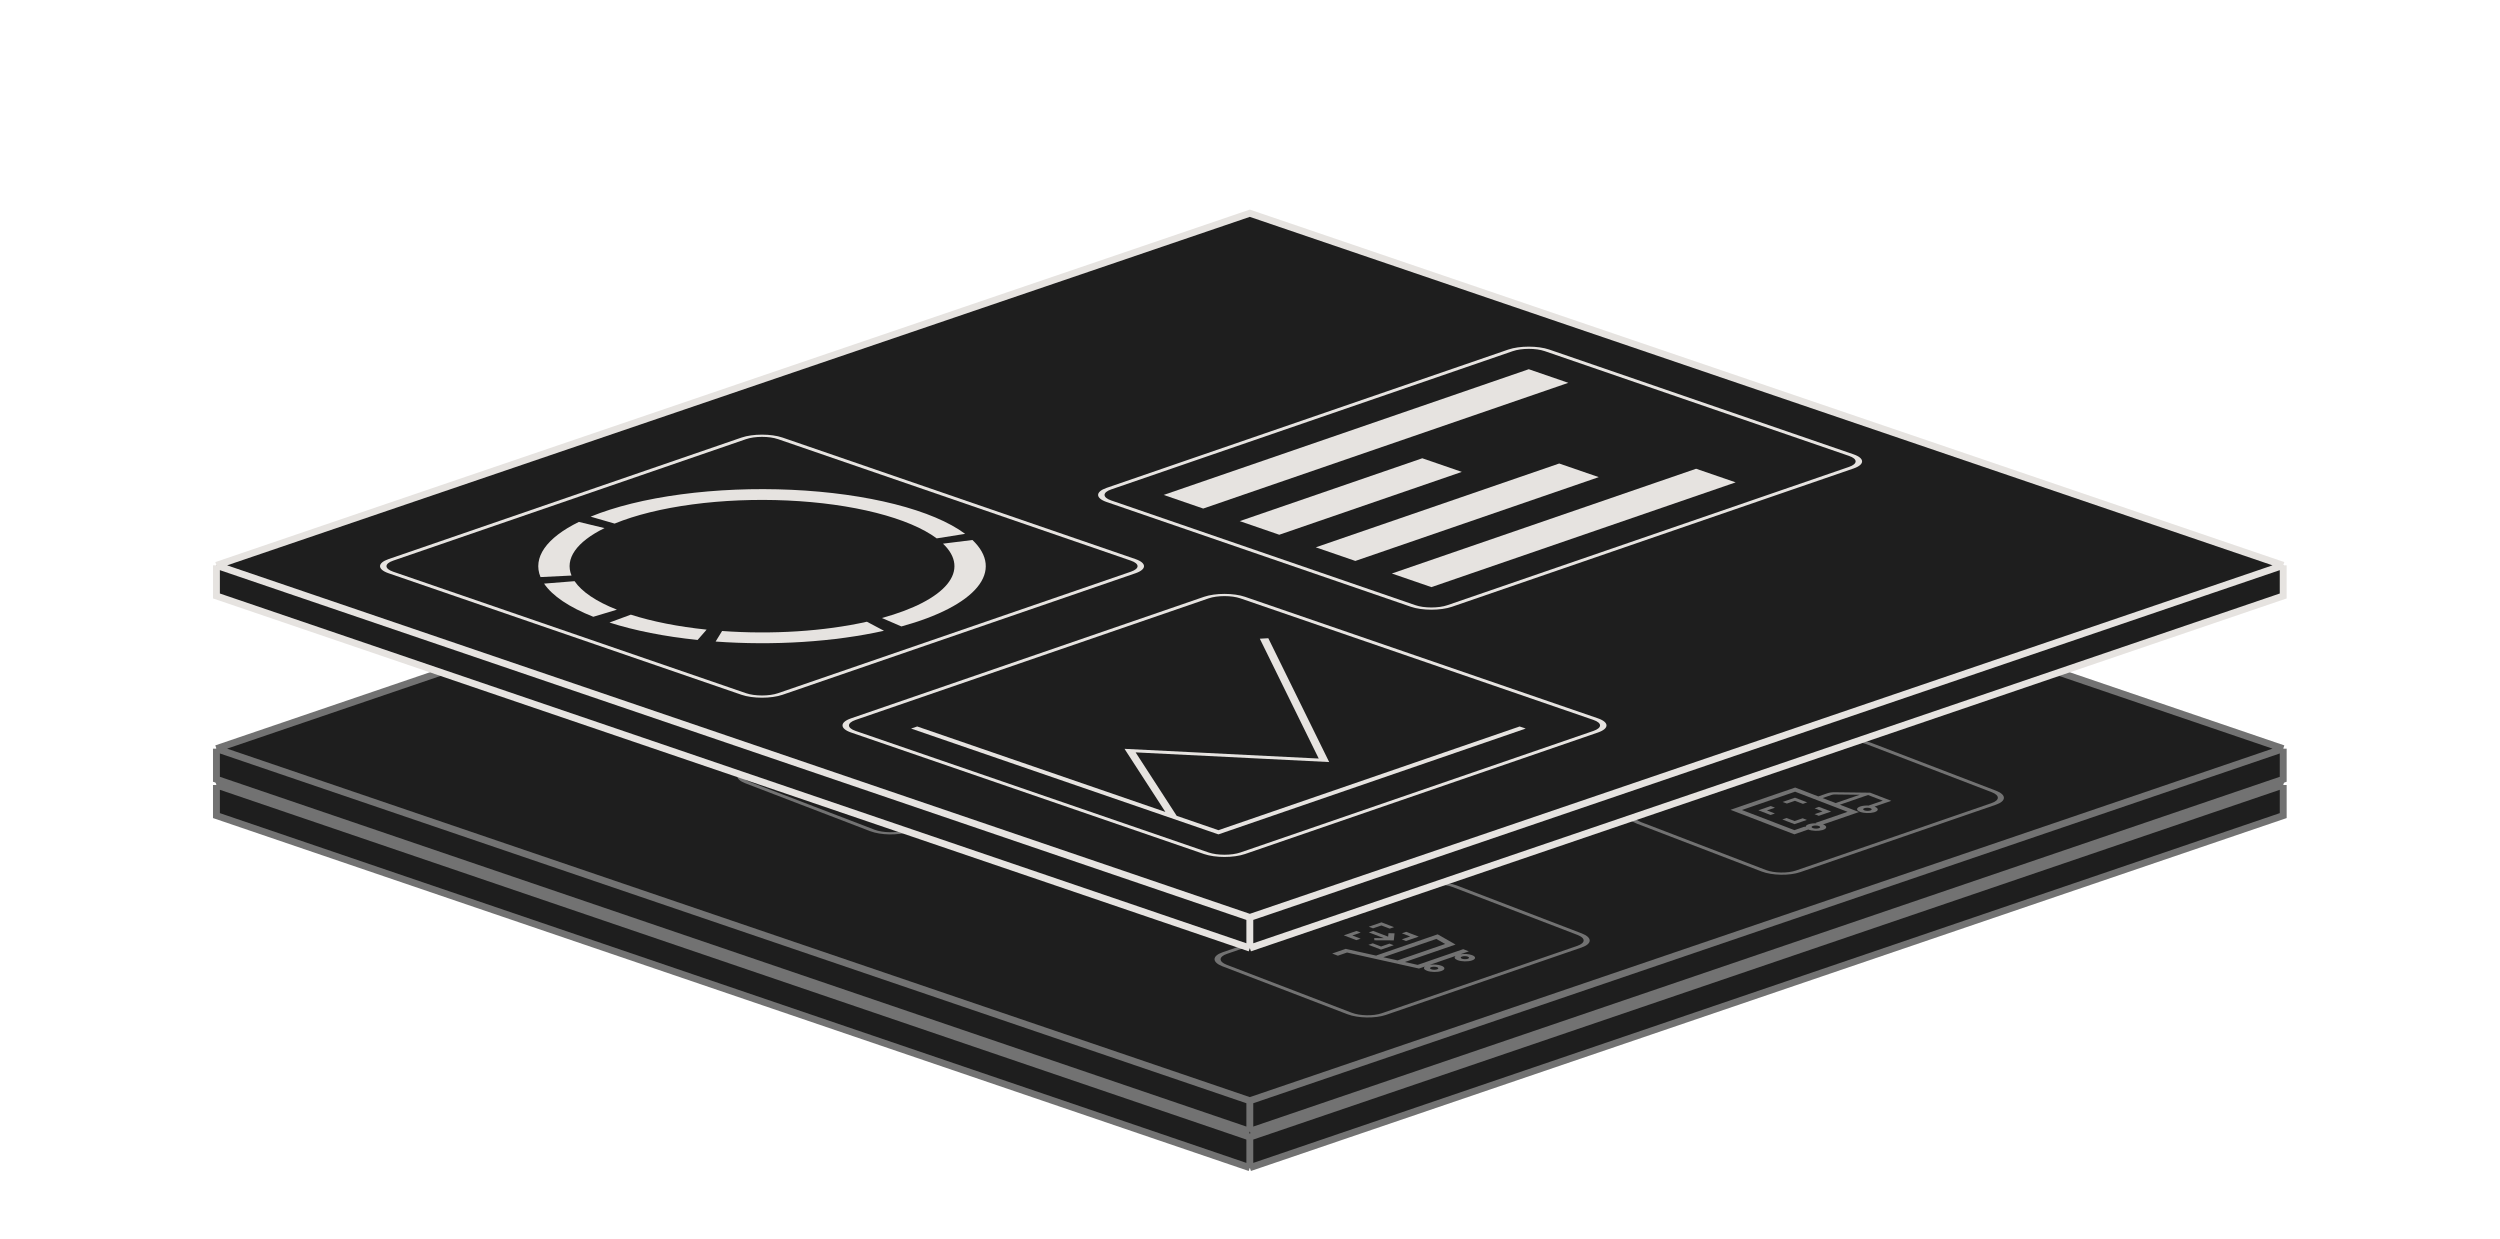 <svg width="1132" height="561" viewBox="0 0 1132 561" fill="none" xmlns="http://www.w3.org/2000/svg">
<g clip-path="url(#clip0_1918_67603)">
<path d="M565.919 196L1033.84 355.439V369.303L565.919 528.743L98 369.303V355.439L565.919 196Z" fill="#1E1E1E"/>
<path d="M1033.84 355.439L565.919 196L98 355.439M1033.84 355.439L565.919 514.878M1033.84 355.439V369.303L565.919 528.743M98 355.439L565.919 514.878M98 355.439V369.303L565.919 528.743M565.919 514.878V528.743" stroke="#727272" stroke-width="3.119"/>
<path d="M604.651 460.385L572.693 471.393L567.366 469.559L599.324 458.551L604.651 460.385Z" fill="#727272"/>
<path d="M708.514 424.607L615.303 456.715L609.976 454.882L703.187 422.774L708.514 424.607Z" fill="#727272"/>
<path d="M586.007 453.968L554.049 464.976L548.722 463.143L580.68 452.134L586.007 453.968Z" fill="#727272"/>
<path d="M689.87 418.19L596.659 450.298L591.333 448.465L684.543 416.357L689.87 418.19Z" fill="#727272"/>
<path d="M564.7 446.634L532.742 457.642L527.415 455.809L559.373 444.8L564.7 446.634Z" fill="#727272"/>
<path d="M668.563 410.857L575.352 442.964L570.026 441.131L663.236 409.023L668.563 410.857Z" fill="#727272"/>
<path d="M543.393 439.3L511.435 450.309L506.108 448.475L538.066 437.467L543.393 439.3Z" fill="#727272"/>
<path d="M647.256 403.523L554.045 435.631L548.719 433.797L641.929 401.689L647.256 403.523Z" fill="#727272"/>
<path d="M740.465 358.577L708.507 369.585L703.18 367.752L735.138 356.743L740.465 358.577Z" fill="#727272"/>
<path d="M844.328 322.799L751.117 354.907L745.791 353.074L839.001 320.966L844.328 322.799Z" fill="#727272"/>
<path d="M522.086 431.967L490.128 442.975L484.801 441.141L516.759 430.133L522.086 431.967Z" fill="#727272"/>
<path d="M625.949 396.189L532.738 428.297L527.411 426.464L620.622 394.356L625.949 396.189Z" fill="#727272"/>
<path d="M717.826 350.785L685.868 361.793L680.541 359.96L712.499 348.951L717.826 350.785Z" fill="#727272"/>
<path d="M821.689 315.007L728.479 347.115L723.152 345.282L816.362 313.174L821.689 315.007Z" fill="#727272"/>
<path d="M500.779 424.633L468.821 435.641L463.494 433.808L495.452 422.799L500.779 424.633Z" fill="#727272"/>
<path d="M604.642 388.856L511.431 420.963L506.104 419.13L599.315 387.022L604.642 388.856Z" fill="#727272"/>
<path d="M696.519 343.451L664.561 354.459L659.234 352.626L691.192 341.617L696.519 343.451Z" fill="#727272"/>
<path d="M800.382 307.674L707.172 339.781L701.845 337.948L795.055 305.84L800.382 307.674Z" fill="#727272"/>
<path d="M479.471 417.299L447.514 428.308L442.187 426.474L474.145 415.466L479.471 417.299Z" fill="#727272"/>
<path d="M583.335 381.522L490.124 413.63L484.797 411.796L578.008 379.688L583.335 381.522Z" fill="#727272"/>
<path d="M676.544 336.576L644.586 347.584L639.259 345.751L671.217 334.742L676.544 336.576Z" fill="#727272"/>
<path d="M780.407 300.798L687.196 332.906L681.869 331.073L775.08 298.965L780.407 300.798Z" fill="#727272"/>
<path d="M451.506 407.674L419.548 418.682L414.221 416.849L446.179 405.84L451.506 407.674Z" fill="#727272"/>
<path d="M555.369 371.896L462.159 404.004L456.832 402.171L550.042 370.063L555.369 371.896Z" fill="#727272"/>
<path d="M655.237 329.242L623.279 340.25L617.952 338.417L649.91 327.408L655.237 329.242Z" fill="#727272"/>
<path d="M759.1 293.465L665.889 325.572L660.562 323.739L753.773 291.631L759.1 293.465Z" fill="#727272"/>
<path d="M633.929 321.908L601.972 332.917L596.645 331.083L628.603 320.075L633.929 321.908Z" fill="#727272"/>
<path d="M737.793 286.131L644.582 318.239L639.255 316.405L732.466 284.298L737.793 286.131Z" fill="#727272"/>
<path d="M399.57 389.798L367.612 400.806L362.285 398.973L394.243 387.964L399.57 389.798Z" fill="#727272"/>
<path d="M503.433 354.021L410.223 386.128L404.896 384.295L498.106 352.187L503.433 354.021Z" fill="#727272"/>
<path d="M612.622 314.575L580.664 325.583L575.338 323.75L607.296 312.741L612.622 314.575Z" fill="#727272"/>
<path d="M716.486 278.797L623.275 310.905L617.948 309.072L711.159 276.964L716.486 278.797Z" fill="#727272"/>
<path d="M380.926 383.381L348.968 394.389L343.642 392.556L375.599 381.548L380.926 383.381Z" fill="#727272"/>
<path d="M484.789 347.604L391.579 379.711L386.252 377.878L479.463 345.77L484.789 347.604Z" fill="#727272"/>
<path d="M591.315 307.241L559.357 318.249L554.031 316.416L585.989 305.407L591.315 307.241Z" fill="#727272"/>
<path d="M695.178 271.464L601.968 303.571L596.641 301.738L689.852 269.63L695.178 271.464Z" fill="#727272"/>
<path d="M359.619 376.047L327.661 387.056L322.335 385.222L354.292 374.214L359.619 376.047Z" fill="#727272"/>
<path d="M463.482 340.27L370.272 372.378L364.945 370.544L458.156 338.437L463.482 340.27Z" fill="#727272"/>
<path d="M570.008 299.907L538.05 310.916L532.724 309.082L564.681 298.074L570.008 299.907Z" fill="#727272"/>
<path d="M673.871 264.13L580.661 296.238L575.334 294.404L668.545 262.296L673.871 264.13Z" fill="#727272"/>
<path d="M338.312 368.714L306.354 379.722L301.027 377.889L332.985 366.88L338.312 368.714Z" fill="#727272"/>
<path d="M442.175 332.936L348.965 365.044L343.638 363.211L436.849 331.103L442.175 332.936Z" fill="#727272"/>
<path d="M317.005 361.38L285.047 372.388L279.72 370.555L311.678 359.546L317.005 361.38Z" fill="#727272"/>
<path d="M420.868 325.603L327.658 357.71L322.331 355.877L415.541 323.769L420.868 325.603Z" fill="#727272"/>
<path d="M295.698 354.046L263.74 365.055L258.413 363.221L290.371 352.213L295.698 354.046Z" fill="#727272"/>
<path d="M399.561 318.269L306.351 350.377L301.024 348.543L394.234 316.436L399.561 318.269Z" fill="#727272"/>
<path d="M274.391 346.713L242.433 357.721L237.106 355.888L269.064 344.879L274.391 346.713Z" fill="#727272"/>
<path d="M378.254 310.935L285.044 343.043L279.717 341.21L372.927 309.102L378.254 310.935Z" fill="#727272"/>
<path fill-rule="evenodd" clip-rule="evenodd" d="M430.34 325.195L440.177 323.995L465.838 315.156L545.74 342.657L576.005 332.232L579.484 328.845L520.739 308.625L667.212 258.17L857.644 323.715L711.171 374.17L629.787 346.158L619.95 347.358L589.686 357.783L669.587 385.284L643.926 394.124L640.446 397.511L720.499 425.064L574.025 475.519L430.202 426.017L576.676 375.562L632.758 394.865L642.594 393.665L666.924 385.285L587.022 357.783L618.619 346.899L622.098 343.512L587.173 331.491L577.336 332.69L545.74 343.574L465.838 316.073L441.508 324.454L438.029 327.841L515.418 354.478L446.691 378.152L450.171 381.538L468.815 387.955L478.651 389.152L547.379 365.478L568.686 372.812L422.212 423.267L400.905 415.933L470.964 391.8L467.483 388.414L448.84 381.997L439.003 380.8L368.944 404.933L225.121 355.43L371.595 304.975L430.34 325.195ZM574.025 474.602L615.304 460.383L599.323 454.883L558.044 469.102L574.025 474.602ZM617.301 459.695L717.835 425.065L701.855 419.564L601.321 454.195L617.301 459.695ZM555.381 468.185L596.66 453.966L579.348 448.008L538.069 462.227L555.381 468.185ZM598.657 453.278L699.192 418.648L681.88 412.689L581.345 447.32L598.657 453.278ZM535.406 461.31L576.685 447.091L558.041 440.674L516.762 454.893L535.406 461.31ZM578.682 446.403L679.216 411.772L660.572 405.355L560.038 439.986L578.682 446.403ZM514.099 453.976L555.377 439.757L536.734 433.34L495.455 447.559L514.099 453.976ZM557.375 439.069L657.909 404.439L639.265 398.022L538.731 432.652L557.375 439.069ZM711.171 373.253L752.45 359.034L733.806 352.617L692.527 366.836L711.171 373.253ZM754.447 358.346L854.981 323.715L836.338 317.298L735.803 351.929L754.447 358.346ZM492.791 446.643L534.07 432.424L515.427 426.007L474.148 440.226L492.791 446.643ZM536.068 431.736L636.602 397.105L617.958 390.688L517.424 425.319L536.068 431.736ZM689.864 365.919L731.143 351.7L712.499 345.283L671.22 359.502L689.864 365.919ZM733.14 351.012L833.674 316.381L815.03 309.964L714.496 344.595L733.14 351.012ZM471.484 439.309L512.763 425.09L494.12 418.673L452.841 432.892L471.484 439.309ZM514.761 424.402L615.295 389.771L596.651 383.354L496.117 417.985L514.761 424.402ZM668.557 358.585L709.835 344.366L691.192 337.949L649.913 352.168L668.557 358.585ZM711.833 343.678L812.367 309.048L793.723 302.631L693.189 337.261L711.833 343.678ZM450.177 431.975L491.456 417.756L474.144 411.798L432.865 426.017L450.177 431.975ZM493.454 417.068L593.988 382.438L576.676 376.479L476.142 411.11L493.454 417.068ZM647.249 351.252L688.528 337.033L669.885 330.616L628.606 344.835L647.249 351.252ZM690.526 336.345L791.06 301.714L772.416 295.297L671.882 329.928L690.526 336.345ZM422.212 422.35L463.491 408.131L444.847 401.714L403.568 415.933L422.212 422.35ZM465.488 407.443L566.022 372.812L547.379 366.395L446.844 401.026L465.488 407.443ZM625.942 343.918L667.221 329.699L648.578 323.282L607.299 337.501L625.942 343.918ZM669.219 329.011L769.753 294.38L751.109 287.963L650.575 322.594L669.219 329.011ZM604.635 336.584L645.914 322.365L627.271 315.948L585.992 330.167L604.635 336.584ZM647.912 321.677L748.446 287.047L729.802 280.63L629.268 315.26L647.912 321.677ZM368.944 404.016L410.223 389.797L394.243 384.296L352.964 398.515L368.944 404.016ZM412.22 389.109L512.755 354.478L496.774 348.978L396.24 383.608L412.22 389.109ZM583.328 329.251L624.607 315.032L605.963 308.615L564.685 322.834L583.328 329.251ZM626.605 314.344L727.139 279.713L708.495 273.296L607.961 307.927L626.605 314.344ZM350.3 397.599L391.579 383.38L374.267 377.421L332.988 391.64L350.3 397.599ZM393.577 382.692L494.111 348.061L476.799 342.102L376.265 376.733L393.577 382.692ZM562.021 321.917L603.3 307.698L584.656 301.281L543.377 315.5L562.021 321.917ZM605.297 307.01L705.832 272.379L687.188 265.962L586.654 300.593L605.297 307.01ZM330.325 390.723L371.604 376.504L352.96 370.087L311.681 384.307L330.325 390.723ZM373.601 375.816L474.136 341.186L455.492 334.769L354.958 369.399L373.601 375.816ZM540.714 314.583L581.993 300.364L564.681 294.406L523.402 308.625L540.714 314.583ZM583.99 299.676L684.525 265.046L667.213 259.087L566.678 293.718L583.99 299.676ZM309.018 383.39L350.297 369.171L331.653 362.754L290.374 376.973L309.018 383.39ZM352.294 368.483L452.828 333.852L434.185 327.435L333.651 362.066L352.294 368.483ZM287.711 376.056L328.99 361.837L310.346 355.42L269.067 369.639L287.711 376.056ZM330.987 361.149L431.521 326.518L412.878 320.101L312.343 354.732L330.987 361.149ZM266.404 368.722L307.683 354.503L289.039 348.086L247.76 362.305L266.404 368.722ZM309.68 353.815L410.214 319.185L391.571 312.768L291.036 347.398L309.68 353.815ZM245.097 361.389L286.376 347.17L269.064 341.211L227.785 355.43L245.097 361.389ZM288.373 346.482L388.907 311.851L371.595 305.892L271.061 340.523L288.373 346.482Z" fill="#727272"/>
<path d="M645.906 254.504L552.695 286.612L547.369 284.779L640.579 252.671L645.906 254.504Z" fill="#727272"/>
<path d="M542.043 290.282L510.085 301.29L504.758 299.457L536.716 288.448L542.043 290.282Z" fill="#727272"/>
<path fill-rule="evenodd" clip-rule="evenodd" d="M659.222 255.42L512.749 305.875L491.442 298.541L637.915 248.086L659.222 255.42ZM556.025 290.051L656.559 255.42L637.915 249.003L537.381 283.634L556.025 290.051ZM512.749 304.958L554.027 290.739L535.384 284.322L494.105 298.541L512.749 304.958Z" fill="#727272"/>
<path d="M246.425 337.087L214.467 348.095L209.141 346.262L241.099 335.254L246.425 337.087Z" fill="#727272"/>
<path d="M350.289 301.31L257.078 333.418L251.751 331.584L344.962 299.476L350.289 301.31Z" fill="#727272"/>
<path fill-rule="evenodd" clip-rule="evenodd" d="M363.605 302.225L217.131 352.68L195.824 345.347L342.298 294.892L363.605 302.225ZM217.131 351.763L258.41 337.544L239.766 331.127L198.487 345.346L217.131 351.763ZM260.408 336.856L360.942 302.226L342.298 295.809L241.764 330.439L260.408 336.856Z" fill="#727272"/>
<g filter="url(#filter0_d_1918_67603)">
<path d="M565.919 113L1033.84 272.439V286.303L565.919 445.743L98 286.303V272.439L565.919 113Z" fill="#1E1E1E"/>
<path d="M1033.84 272.439L565.919 113L98 272.439M1033.84 272.439L565.919 431.878M1033.84 272.439V286.303L565.919 445.743M98 272.439L565.919 431.878M98 272.439V286.303L565.919 445.743M565.919 431.878V445.743" stroke="#727272" stroke-width="3.119"/>
<path fill-rule="evenodd" clip-rule="evenodd" d="M623.49 366.241L623.137 366.106L650.972 356.514L659.074 361.145L636.126 369.053L641.918 370.343L662.541 363.236L665.114 364.223L661.323 365.529C663.048 365.26 665.166 365.404 666.581 365.947C668.377 366.636 668.358 367.703 666.54 368.329C664.722 368.955 661.792 368.905 659.996 368.216C658.581 367.673 658.298 366.896 659.132 366.284L647.43 370.316C649.155 370.047 651.273 370.192 652.688 370.735C654.484 371.423 654.465 372.49 652.647 373.117C650.829 373.743 647.899 373.692 646.103 373.004C644.687 372.46 644.406 371.683 645.24 371.071L642.516 372.01L609.935 364.758L605.777 366.191L603.205 365.204L609.338 363.091L623.49 366.241ZM648.074 371.362C647.335 371.617 647.328 372.05 648.057 372.33C648.787 372.61 649.978 372.631 650.718 372.377C651.457 372.122 651.464 371.688 650.734 371.408C650.004 371.128 648.813 371.108 648.074 371.362ZM661.967 366.575C661.228 366.83 661.221 367.263 661.95 367.543C662.68 367.823 663.871 367.844 664.611 367.589C665.35 367.334 665.357 366.9 664.627 366.62C663.897 366.34 662.706 366.32 661.967 366.575ZM632.823 368.318L654.371 360.893L650.358 358.599L626.339 366.876L632.823 368.318Z" fill="#727272"/>
<path d="M625.348 362.026L629.153 360.715L631.083 361.455L625.324 363.44L619.636 361.258L621.59 360.585L625.348 362.026Z" fill="#727272"/>
<path d="M642.405 357.553L636.646 359.538L634.717 358.798L638.522 357.487L634.764 356.045L636.718 355.372L642.405 357.553Z" fill="#727272"/>
<path d="M628.541 357.562L628.719 355.981L631.463 356.063L631.105 359.257L622.315 359.215L622.237 358.215L626.588 358.235L619.805 355.633L621.759 354.96L628.541 357.562Z" fill="#727272"/>
<path d="M616.142 355.725L612.336 357.036L616.094 358.478L614.141 359.151L608.453 356.969L614.212 354.985L616.142 355.725Z" fill="#727272"/>
<path d="M631.224 353.264L629.27 353.937L625.512 352.496L621.706 353.807L619.777 353.067L625.536 351.083L631.224 353.264Z" fill="#727272"/>
<path fill-rule="evenodd" clip-rule="evenodd" d="M642.186 334.106C647.041 332.433 654.864 332.567 659.659 334.407L716.253 356.115C721.048 357.955 720.999 360.802 716.144 362.475L627.577 392.995C622.722 394.668 614.899 394.533 610.104 392.694L553.51 370.986C548.715 369.146 548.764 366.299 553.619 364.626L642.186 334.106ZM555.549 365.366C551.772 366.667 551.734 368.882 555.464 370.312L612.058 392.021C615.787 393.451 621.872 393.556 625.648 392.255L714.214 361.735C717.991 360.434 718.029 358.219 714.299 356.788L657.705 335.08C653.976 333.649 647.891 333.545 644.115 334.846L555.549 365.366Z" fill="#727272"/>
<path d="M812.588 305.221L816.234 303.964L818.164 304.704L812.564 306.634L807.033 304.512L808.987 303.839L812.588 305.221Z" fill="#727272"/>
<path d="M829.144 300.92L823.544 302.85L821.615 302.11L825.261 300.853L821.66 299.472L823.614 298.799L829.144 300.92Z" fill="#727272"/>
<path d="M803.719 299.164L800.072 300.421L803.673 301.802L801.72 302.475L796.189 300.354L801.79 298.424L803.719 299.164Z" fill="#727272"/>
<path d="M818.302 296.761L816.348 297.434L812.747 296.053L809.1 297.31L807.171 296.57L812.771 294.64L818.302 296.761Z" fill="#727272"/>
<path fill-rule="evenodd" clip-rule="evenodd" d="M823.322 294.064L827.42 292.652C828.285 292.354 829.458 292.168 830.665 292.182L846.21 292.37L846.79 292.377L856.394 296.061L848.741 298.698C848.793 298.717 848.849 298.734 848.899 298.754L849.218 298.889C850.708 299.585 850.584 300.571 848.858 301.166L848.499 301.277C846.65 301.791 843.935 301.705 842.231 301.052C840.413 300.354 840.432 299.274 842.272 298.64C843.314 298.281 844.717 298.142 846.068 298.215L852.511 295.994L845.833 293.432L833.107 297.818L841.763 301.138L825.452 306.759C825.487 306.771 825.525 306.783 825.56 306.796L825.879 306.932C827.369 307.627 827.244 308.614 825.518 309.209L825.16 309.32C823.31 309.834 820.596 309.748 818.891 309.094C818.857 309.081 818.826 309.067 818.793 309.053L812.484 311.227L783.571 300.136L812.849 290.047L823.322 294.064ZM820.862 307.423C820.1 307.686 820.093 308.132 820.845 308.421C821.598 308.71 822.826 308.731 823.589 308.469C824.351 308.206 824.359 307.758 823.606 307.47C822.853 307.181 821.624 307.16 820.862 307.423ZM844.202 299.38C843.44 299.643 843.432 300.09 844.184 300.378C844.937 300.667 846.166 300.689 846.929 300.426C847.691 300.163 847.699 299.716 846.946 299.427C846.193 299.138 844.964 299.117 844.202 299.38ZM812.517 309.343L817.049 307.781L817.551 307.974C817.477 307.501 817.936 307.026 818.933 306.683C819.93 306.339 821.256 306.198 822.552 306.25L822.05 306.058L836.585 301.049L812.817 291.931L788.748 300.225L812.517 309.343ZM831.178 297.078L842.082 293.32L830.687 293.183C830.301 293.178 829.787 293.242 829.35 293.392L825.252 294.804L831.178 297.078Z" fill="#727272"/>
<path fill-rule="evenodd" clip-rule="evenodd" d="M829.737 269.476C834.593 267.803 842.416 267.937 847.211 269.776L903.805 291.485C908.6 293.324 908.551 296.172 903.695 297.845L815.129 328.365C810.274 330.038 802.451 329.903 797.656 328.064L741.062 306.355C736.267 304.516 736.316 301.669 741.171 299.996L829.737 269.476ZM743.101 300.736C739.324 302.037 739.286 304.252 743.015 305.682L799.609 327.391C803.339 328.821 809.423 328.926 813.2 327.625L901.766 297.105C905.542 295.803 905.58 293.589 901.851 292.158L845.257 270.45C841.528 269.019 835.443 268.914 831.667 270.216L743.101 300.736Z" fill="#727272"/>
<path d="M611.422 297.302L614.058 296.394L615.987 297.134L611.398 298.715L606.866 296.977L608.82 296.304L611.422 297.302Z" fill="#727272"/>
<path d="M622.174 295.002L617.584 296.583L615.655 295.843L618.291 294.935L615.688 293.937L617.642 293.264L622.174 295.002Z" fill="#727272"/>
<path d="M634.866 289.223L637.502 288.315L639.431 289.055L634.842 290.637L630.31 288.898L632.264 288.225L634.866 289.223Z" fill="#727272"/>
<path d="M645.617 286.923L641.028 288.505L639.099 287.765L641.734 286.856L639.132 285.858L641.086 285.185L645.617 286.923Z" fill="#727272"/>
<path d="M607.275 293.792L604.639 294.7L607.242 295.699L605.288 296.372L600.756 294.633L605.345 293.052L607.275 293.792Z" fill="#727272"/>
<path d="M616.064 292.659L614.11 293.332L611.508 292.333L608.872 293.242L606.943 292.502L611.532 290.92L616.064 292.659Z" fill="#727272"/>
<path d="M630.719 285.713L628.083 286.622L630.686 287.62L628.732 288.293L624.2 286.555L628.789 284.973L630.719 285.713Z" fill="#727272"/>
<path d="M639.508 284.58L637.554 285.253L634.952 284.255L632.316 285.163L630.387 284.423L634.976 282.841L639.508 284.58Z" fill="#727272"/>
<path fill-rule="evenodd" clip-rule="evenodd" d="M658.207 287.14L659.509 286.691L662.082 287.678L611.287 305.182L608.714 304.195L610.017 303.746L587.097 294.955L625.769 274.697L658.207 287.14ZM609.261 285.725C603.907 288.529 598.553 291.333 591.809 294.866L612.621 302.849L630.856 296.565L617.993 291.631L625.808 288.939L638.67 293.872L655.602 288.038L626.301 276.798L609.261 285.725ZM632.809 295.892L636.717 294.546L625.784 290.352L621.876 291.698L632.809 295.892Z" fill="#727272"/>
<path fill-rule="evenodd" clip-rule="evenodd" d="M627.919 260.347C632.774 258.674 640.597 258.809 645.392 260.648L701.986 282.356C706.781 284.196 706.732 287.043 701.877 288.716L663.426 301.966L667.912 306.742L672.4 308.464L765.516 276.376L776.463 280.575L781.126 278.969L785.133 284.612L769.846 282.855L774.509 281.249L765.492 277.79L579.894 341.747L588.911 345.206L593.574 343.599L597.581 349.242L582.295 347.486L586.957 345.879L576.011 341.68L670.447 309.137L665.959 307.416L653.081 305.531L613.31 319.236C608.455 320.909 600.632 320.775 595.837 318.935L539.243 297.227C534.448 295.388 534.497 292.54 539.352 290.867L627.919 260.347ZM541.282 291.607C537.505 292.908 537.467 295.123 541.197 296.554L597.791 318.262C601.52 319.693 607.605 319.797 611.381 318.496L699.947 287.976C703.724 286.675 703.762 284.46 700.032 283.03L643.438 261.321C639.709 259.891 633.624 259.786 629.848 261.087L541.282 291.607Z" fill="#727272"/>
<path fill-rule="evenodd" clip-rule="evenodd" d="M396.295 272.575C396.515 272.374 397 272.228 397.598 272.188L427.555 270.19L427.618 270.187C427.736 270.18 427.855 270.179 427.975 270.181C428.007 270.182 428.04 270.183 428.072 270.184C428.121 270.186 428.171 270.188 428.22 270.192C428.234 270.193 428.249 270.193 428.264 270.195C428.474 270.211 428.678 270.241 428.868 270.284C428.881 270.287 428.894 270.289 428.907 270.292C428.957 270.304 429.005 270.317 429.052 270.33C429.067 270.334 429.081 270.339 429.096 270.343C429.152 270.36 429.207 270.378 429.258 270.398L447.552 277.415C447.994 277.585 448.176 277.823 448.03 278.044L440.939 288.813C440.921 288.841 440.895 288.867 440.866 288.894C440.861 288.899 440.857 288.904 440.851 288.908C440.793 288.96 440.716 289.008 440.62 289.053C440.612 289.057 440.604 289.06 440.596 289.064C440.548 289.085 440.5 289.106 440.444 289.125L440.313 289.166C440.299 289.17 440.282 289.173 440.267 289.177C440.256 289.18 440.245 289.183 440.233 289.186C440.176 289.201 440.117 289.213 440.057 289.225C440.047 289.227 440.038 289.229 440.029 289.231C439.966 289.242 439.901 289.252 439.835 289.26C439.814 289.263 439.794 289.266 439.773 289.268C439.719 289.274 439.665 289.279 439.611 289.284C439.593 289.285 439.576 289.288 439.559 289.289L409.602 291.287C408.986 291.328 408.343 291.249 407.9 291.079L389.606 284.062C389.555 284.043 389.509 284.022 389.465 284.001C389.452 283.994 389.439 283.988 389.427 283.981C389.396 283.966 389.368 283.95 389.341 283.934C389.33 283.927 389.319 283.92 389.309 283.913C389.169 283.82 389.093 283.718 389.08 283.616C389.079 283.611 389.078 283.605 389.078 283.6L389.078 283.582C389.079 283.537 389.091 283.492 389.117 283.448C389.12 283.443 389.123 283.438 389.126 283.433L396.218 272.664L396.295 272.575ZM409.79 289.908L435.534 288.19L420.275 282.337L394.531 284.054L409.79 289.908ZM422.879 281.439L438.138 287.292L444.232 278.039L428.973 272.186L422.879 281.439ZM393.365 282.766L419.346 281.033L421.949 277.078L395.968 278.81L393.365 282.766ZM396.908 277.382L422.89 275.649L425.496 271.694L399.513 273.426L396.908 277.382Z" fill="#727272"/>
<path d="M420.068 294.508L424.301 293.049L426.231 293.789L420.044 295.921L413.934 293.578L415.888 292.904L420.068 294.508Z" fill="#727272"/>
<path d="M461.938 281.484L455.752 283.616L453.822 282.876L458.055 281.417L453.875 279.814L455.829 279.141L461.938 281.484Z" fill="#727272"/>
<path d="M385.071 278.001L380.838 279.46L385.019 281.063L383.065 281.737L376.955 279.393L383.142 277.261L385.071 278.001Z" fill="#727272"/>
<path d="M424.959 267.3L423.006 267.973L418.825 266.369L414.593 267.828L412.663 267.088L418.85 264.956L424.959 267.3Z" fill="#727272"/>
<path d="M608.673 231.388L612.44 230.09L614.369 230.83L608.648 232.801L602.998 230.634L604.952 229.961L608.673 231.388Z" fill="#727272"/>
<path d="M651.442 218.055L645.721 220.026L643.791 219.286L647.559 217.988L643.838 216.561L645.792 215.888L651.442 218.055Z" fill="#727272"/>
<path d="M626.052 218.375L619.725 220.555L617.796 219.815L624.122 217.635L626.052 218.375Z" fill="#727272"/>
<path fill-rule="evenodd" clip-rule="evenodd" d="M604.942 212.771C605.748 212.493 606.656 212.323 607.667 212.262C608.665 212.196 609.685 212.239 610.727 212.393C611.756 212.541 612.724 212.789 613.631 213.137L617.209 214.51C618.139 214.867 618.787 215.238 619.152 215.625C619.518 216.011 619.589 216.386 619.366 216.749C619.131 217.108 618.61 217.427 617.804 217.705C616.998 217.982 616.096 218.154 615.097 218.22C614.097 218.278 613.076 218.231 612.035 218.077C610.993 217.924 610.007 217.669 609.077 217.312L605.498 215.94C604.592 215.592 603.962 215.227 603.609 214.845C603.244 214.459 603.173 214.088 603.398 213.733C603.621 213.369 604.136 213.048 604.942 212.771ZM607.482 213.745C607.014 213.906 606.823 214.111 606.906 214.36C606.987 214.602 607.332 214.839 607.941 215.072L611.644 216.493C612.264 216.73 612.902 216.871 613.561 216.913C614.229 216.952 614.797 216.891 615.264 216.73C615.742 216.566 615.939 216.363 615.858 216.122C615.786 215.877 615.441 215.636 614.821 215.398L611.118 213.977C610.51 213.744 609.871 213.608 609.203 213.569C608.533 213.522 607.959 213.58 607.482 213.745Z" fill="#727272"/>
<path fill-rule="evenodd" clip-rule="evenodd" d="M596.718 215.709C597.395 215.476 598.159 215.334 599.011 215.284C599.872 215.23 600.746 215.272 601.633 215.409C602.518 215.538 603.354 215.754 604.141 216.056C604.916 216.353 605.453 216.668 605.75 217C606.058 217.328 606.103 217.646 605.888 217.955C605.673 218.263 605.213 218.539 604.507 218.783L602.686 219.41C602.636 219.427 602.642 219.447 602.701 219.47L607.012 221.123C607.072 221.146 607.106 221.174 607.114 221.206C607.12 221.23 607.097 221.251 607.048 221.268L604.929 221.998C604.879 222.015 604.816 222.024 604.741 222.024C604.663 222.016 604.594 222 604.534 221.977L592.442 217.339C592.383 217.316 592.349 217.293 592.343 217.269C592.336 217.237 592.357 217.212 592.407 217.195L596.718 215.709ZM597.319 217.351C597.269 217.369 597.275 217.388 597.334 217.411L600.161 218.496C600.221 218.518 600.275 218.521 600.324 218.504L601.862 217.975C602.27 217.834 602.46 217.668 602.435 217.477C602.419 217.283 602.191 217.101 601.75 216.932C601.297 216.758 600.803 216.663 600.27 216.647C599.736 216.623 599.264 216.681 598.856 216.822L597.319 217.351Z" fill="#727272"/>
<path d="M604.186 209.987L587.905 215.598L585.976 214.858L602.256 209.247L604.186 209.987Z" fill="#727272"/>
<path fill-rule="evenodd" clip-rule="evenodd" d="M641.269 218.048L608.708 229.269L571.407 214.961L603.968 203.74L641.269 218.048ZM608.74 227.384L636.092 217.959L603.936 205.625L576.585 215.05L608.74 227.384Z" fill="#727272"/>
<path d="M569.351 213.562L565.584 214.86L569.304 216.287L567.351 216.96L561.701 214.793L567.422 212.822L569.351 213.562Z" fill="#727272"/>
<path d="M610.144 202.214L608.191 202.887L604.47 201.46L600.703 202.758L598.774 202.018L604.495 200.046L610.144 202.214Z" fill="#727272"/>
<path fill-rule="evenodd" clip-rule="evenodd" d="M426.1 251.219C430.955 249.545 438.778 249.68 443.573 251.519L500.167 273.228C504.962 275.067 504.913 277.915 500.058 279.588L460.948 293.065L465.434 297.841L474.451 301.3L660.049 237.343L651.032 233.884L638.154 232L599.043 245.477C594.188 247.151 586.365 247.016 581.57 245.177L524.976 223.468C520.181 221.629 520.23 218.781 525.085 217.108L613.651 186.588C618.507 184.915 626.33 185.05 631.125 186.889L687.719 208.598C692.514 210.437 692.465 213.284 687.609 214.958L648.499 228.435L652.985 233.211L663.932 237.41L570.816 269.498L575.304 271.219L579.967 269.612L583.974 275.256L568.688 273.499L573.351 271.893L568.863 270.171L474.427 302.714L463.48 298.515L450.602 296.63L411.492 310.108C406.636 311.781 398.813 311.646 394.018 309.807L337.424 288.098C332.629 286.259 332.678 283.412 337.534 281.738L426.1 251.219ZM339.463 282.478C335.687 283.78 335.648 285.994 339.378 287.425L395.972 309.134C399.701 310.564 405.786 310.669 409.562 309.367L498.128 278.848C501.905 277.546 501.943 275.332 498.214 273.901L441.62 252.193C437.89 250.762 431.806 250.657 428.029 251.959L339.463 282.478ZM527.015 217.848C523.238 219.15 523.2 221.364 526.93 222.795L583.523 244.503C587.253 245.934 593.338 246.039 597.114 244.737L685.68 214.217C689.457 212.916 689.495 210.701 685.765 209.271L629.171 187.562C625.442 186.132 619.357 186.027 615.581 187.328L527.015 217.848Z" fill="#727272"/>
<path fill-rule="evenodd" clip-rule="evenodd" d="M418.725 217.935L406.858 222.024L395.139 217.529L407.006 213.439L418.725 217.935ZM406.89 220.14L413.547 217.846L406.973 215.324L400.316 217.618L406.89 220.14Z" fill="#727272"/>
<path fill-rule="evenodd" clip-rule="evenodd" d="M405.179 202.622L400.221 204.33L408.64 207.56L422.532 202.773L429.595 205.482L427.642 206.155L422.508 204.186L410.57 208.3L415.941 210.36L420.899 208.652L432.618 213.147L420.751 217.236L409.032 212.741L413.987 211.033L408.616 208.973L396.677 213.088L401.81 215.057L399.857 215.73L392.794 213.021L406.687 208.233L398.267 205.004L393.312 206.711L381.593 202.216L393.46 198.127L405.179 202.622ZM420.783 215.352L427.441 213.058L420.866 210.536L414.209 212.83L420.783 215.352ZM393.344 204.827L400.002 202.533L393.427 200.011L386.77 202.305L393.344 204.827Z" fill="#727272"/>
<path fill-rule="evenodd" clip-rule="evenodd" d="M446.51 208.36L434.643 212.449L422.924 207.954L434.791 203.865L446.51 208.36ZM434.675 210.565L441.332 208.271L434.758 205.749L428.101 208.043L434.675 210.565Z" fill="#727272"/>
<path d="M393.283 208.412L396.937 207.153L398.866 207.893L393.258 209.826L387.72 207.701L389.674 207.028L393.283 208.412Z" fill="#727272"/>
<path d="M413.736 202.769L408.128 204.702L406.199 203.962L409.853 202.702L406.244 201.318L408.198 200.645L413.736 202.769Z" fill="#727272"/>
<path d="M380.573 200.876L376.918 202.135L380.527 203.52L378.573 204.193L373.035 202.069L378.643 200.136L380.573 200.876Z" fill="#727272"/>
<path d="M399.051 197.136L397.098 197.809L393.489 196.425L389.835 197.684L387.905 196.944L393.513 195.012L399.051 197.136Z" fill="#727272"/>
<path fill-rule="evenodd" clip-rule="evenodd" d="M411.833 177.46C416.688 175.787 424.511 175.921 429.306 177.761L485.9 199.469C490.695 201.308 490.646 204.156 485.791 205.829L447.341 219.079L451.827 223.855L456.315 225.577L549.43 193.489L560.377 197.688L565.04 196.081L569.047 201.725L553.761 199.968L558.423 198.361L549.406 194.902L363.808 258.859L372.825 262.318L377.488 260.711L381.495 266.355L366.209 264.598L370.872 262.991L359.925 258.792L454.361 226.25L449.873 224.528L436.995 222.644L397.225 236.349C392.369 238.022 384.546 237.887 379.751 236.048L323.157 214.339C318.362 212.5 318.411 209.653 323.267 207.98L411.833 177.46ZM325.196 208.72C321.419 210.021 321.381 212.236 325.111 213.666L381.705 235.375C385.434 236.805 391.519 236.91 395.295 235.609L483.861 205.089C487.638 203.788 487.676 201.573 483.946 200.142L427.353 178.434C423.623 177.003 417.538 176.898 413.762 178.2L325.196 208.72Z" fill="#727272"/>
</g>
<g filter="url(#filter1_d_1918_67603)">
<path d="M565.919 30L1033.84 189.439V203.303L565.919 362.743L98 203.303V189.439L565.919 30Z" fill="#1E1E1E"/>
<path d="M1033.84 189.439L565.919 30L98 189.439M1033.84 189.439L565.919 348.878M1033.84 189.439V203.303L565.919 362.743M98 189.439L565.919 348.878M98 189.439V203.303L565.919 362.743M565.919 348.878V362.743" stroke="#E6E3E0" stroke-width="3.119"/>
<path d="M527.675 301.088L509.175 272.522L597.115 276.917L570.444 222.66L574.287 222.436L601.851 278.509L514.207 274.13L532.812 302.857L551.7 309.36L688.094 262.396L690.849 263.345L551.7 311.258L412.551 263.345L415.306 262.396L527.675 301.088Z" fill="#E6E3E0"/>
<path fill-rule="evenodd" clip-rule="evenodd" d="M545.156 203.691C550.292 201.923 558.619 201.923 563.755 203.691L723.57 258.72C728.706 260.488 728.706 263.356 723.57 265.124L563.755 320.153C558.619 321.921 550.292 321.921 545.156 320.153L385.341 265.124C380.205 263.356 380.205 260.488 385.341 258.72L545.156 203.691ZM387.408 259.431C383.413 260.807 383.413 263.037 387.408 264.412L547.222 319.441C551.217 320.817 557.694 320.817 561.688 319.441L721.503 264.413C725.498 263.037 725.498 260.807 721.503 259.431L561.688 204.403C557.694 203.027 551.217 203.027 547.222 204.403L387.408 259.431Z" fill="#E6E3E0"/>
<path d="M785.911 151.865L648.14 199.303L630.23 193.136L768.001 145.698L785.911 151.865Z" fill="#E6E3E0"/>
<path d="M723.914 149.493L613.697 187.444L595.787 181.277L706.004 143.326L723.914 149.493Z" fill="#E6E3E0"/>
<path d="M661.917 147.121L579.254 175.584L561.344 169.417L644.007 140.954L661.917 147.121Z" fill="#E6E3E0"/>
<path d="M710.137 106.798L544.811 163.724L526.901 157.557L692.227 100.631L710.137 106.798Z" fill="#E6E3E0"/>
<path fill-rule="evenodd" clip-rule="evenodd" d="M682.927 91.736C688.063 89.968 696.39 89.968 701.526 91.736L839.298 139.175C844.434 140.943 844.434 143.811 839.298 145.579L657.44 208.198C652.304 209.966 643.976 209.966 638.84 208.198L501.069 160.759C495.933 158.991 495.933 156.124 501.069 154.355L682.927 91.736ZM503.136 155.067C499.141 156.442 499.141 158.672 503.136 160.048L640.907 207.486C644.902 208.862 651.378 208.862 655.373 207.486L837.231 144.867C841.226 143.492 841.226 141.262 837.231 139.886L699.46 92.448C695.465 91.072 688.989 91.072 684.994 92.448L503.136 155.067Z" fill="#E6E3E0"/>
<path d="M440.331 177.962C447.532 184.826 448.301 192.294 442.53 199.316C436.758 206.338 424.737 212.559 408.158 217.105L399.323 213.285C413.58 209.375 423.918 204.024 428.882 197.986C433.845 191.947 433.184 185.525 426.991 179.622L440.331 177.962Z" fill="#E6E3E0"/>
<path d="M326.97 219.165C338.163 219.982 349.716 220.032 360.966 219.312C372.215 218.592 382.942 217.116 392.535 214.969L400.267 219.063C389.112 221.56 376.637 223.277 363.556 224.114C350.475 224.951 337.044 224.893 324.029 223.943L326.97 219.165Z" fill="#E6E3E0"/>
<path d="M285.641 211.765C295.418 214.902 307.16 217.222 319.959 218.547L315.877 223.224C300.994 221.684 287.339 218.985 275.97 215.337L285.641 211.765Z" fill="#E6E3E0"/>
<path d="M267.431 167.391C278.4 162.89 292.494 159.415 308.404 157.29C324.315 155.165 341.527 154.459 358.442 155.236C375.358 156.013 391.43 158.249 405.166 161.736C418.901 165.223 429.857 169.848 437.015 175.182L424.139 177.231C417.983 172.643 408.56 168.666 396.748 165.667C384.935 162.668 371.114 160.745 356.566 160.077C342.019 159.409 327.217 160.016 313.534 161.844C299.851 163.671 287.73 166.659 278.296 170.531L267.431 167.391Z" fill="#E6E3E0"/>
<path d="M260.172 196.606C263.398 201.385 269.978 205.82 279.338 209.52L268.642 212.728C257.759 208.425 250.107 203.269 246.356 197.711L260.172 196.606Z" fill="#E6E3E0"/>
<path d="M273.73 172.577C260.997 178.823 255.652 186.504 258.786 194.058L244.746 194.75C241.101 185.966 247.314 177.034 262.12 169.771L273.73 172.577Z" fill="#E6E3E0"/>
<path fill-rule="evenodd" clip-rule="evenodd" d="M335.743 131.585C340.879 129.816 349.206 129.816 354.342 131.585L514.157 186.613C519.293 188.382 519.293 191.249 514.157 193.018L354.342 248.046C349.206 249.815 340.879 249.815 335.743 248.046L175.928 193.018C170.792 191.249 170.792 188.382 175.928 186.613L335.743 131.585ZM177.995 187.325C174 188.7 174 190.93 177.995 192.306L337.81 247.335C341.805 248.71 348.281 248.71 352.276 247.335L512.091 192.306C516.085 190.93 516.085 188.7 512.091 187.325L352.276 132.296C348.281 130.921 341.805 130.921 337.81 132.296L177.995 187.325Z" fill="#E6E3E0"/>
</g>
</g>
<defs>
<filter id="filter0_d_1918_67603" x="13.254" y="94.715" width="1105.33" height="502.41" filterUnits="userSpaceOnUse" color-interpolation-filters="sRGB">
<feFlood flood-opacity="0" result="BackgroundImageFix"/>
<feColorMatrix in="SourceAlpha" type="matrix" values="0 0 0 0 0 0 0 0 0 0 0 0 0 0 0 0 0 0 127 0" result="hardAlpha"/>
<feOffset dy="66.549"/>
<feGaussianBlur stdDeviation="41.593"/>
<feComposite in2="hardAlpha" operator="out"/>
<feColorMatrix type="matrix" values="0 0 0 0 0 0 0 0 0 0 0 0 0 0 0 0 0 0 0.4 0"/>
<feBlend mode="normal" in2="BackgroundImageFix" result="effect1_dropShadow_1918_67603"/>
<feBlend mode="normal" in="SourceGraphic" in2="effect1_dropShadow_1918_67603" result="shape"/>
</filter>
<filter id="filter1_d_1918_67603" x="13.254" y="11.715" width="1105.33" height="502.41" filterUnits="userSpaceOnUse" color-interpolation-filters="sRGB">
<feFlood flood-opacity="0" result="BackgroundImageFix"/>
<feColorMatrix in="SourceAlpha" type="matrix" values="0 0 0 0 0 0 0 0 0 0 0 0 0 0 0 0 0 0 127 0" result="hardAlpha"/>
<feOffset dy="66.549"/>
<feGaussianBlur stdDeviation="41.593"/>
<feComposite in2="hardAlpha" operator="out"/>
<feColorMatrix type="matrix" values="0 0 0 0 0 0 0 0 0 0 0 0 0 0 0 0 0 0 0.4 0"/>
<feBlend mode="normal" in2="BackgroundImageFix" result="effect1_dropShadow_1918_67603"/>
<feBlend mode="normal" in="SourceGraphic" in2="effect1_dropShadow_1918_67603" result="shape"/>
</filter>
<clipPath id="clip0_1918_67603">
<rect width="1132" height="561" fill="white"/>
</clipPath>
</defs>
</svg>
